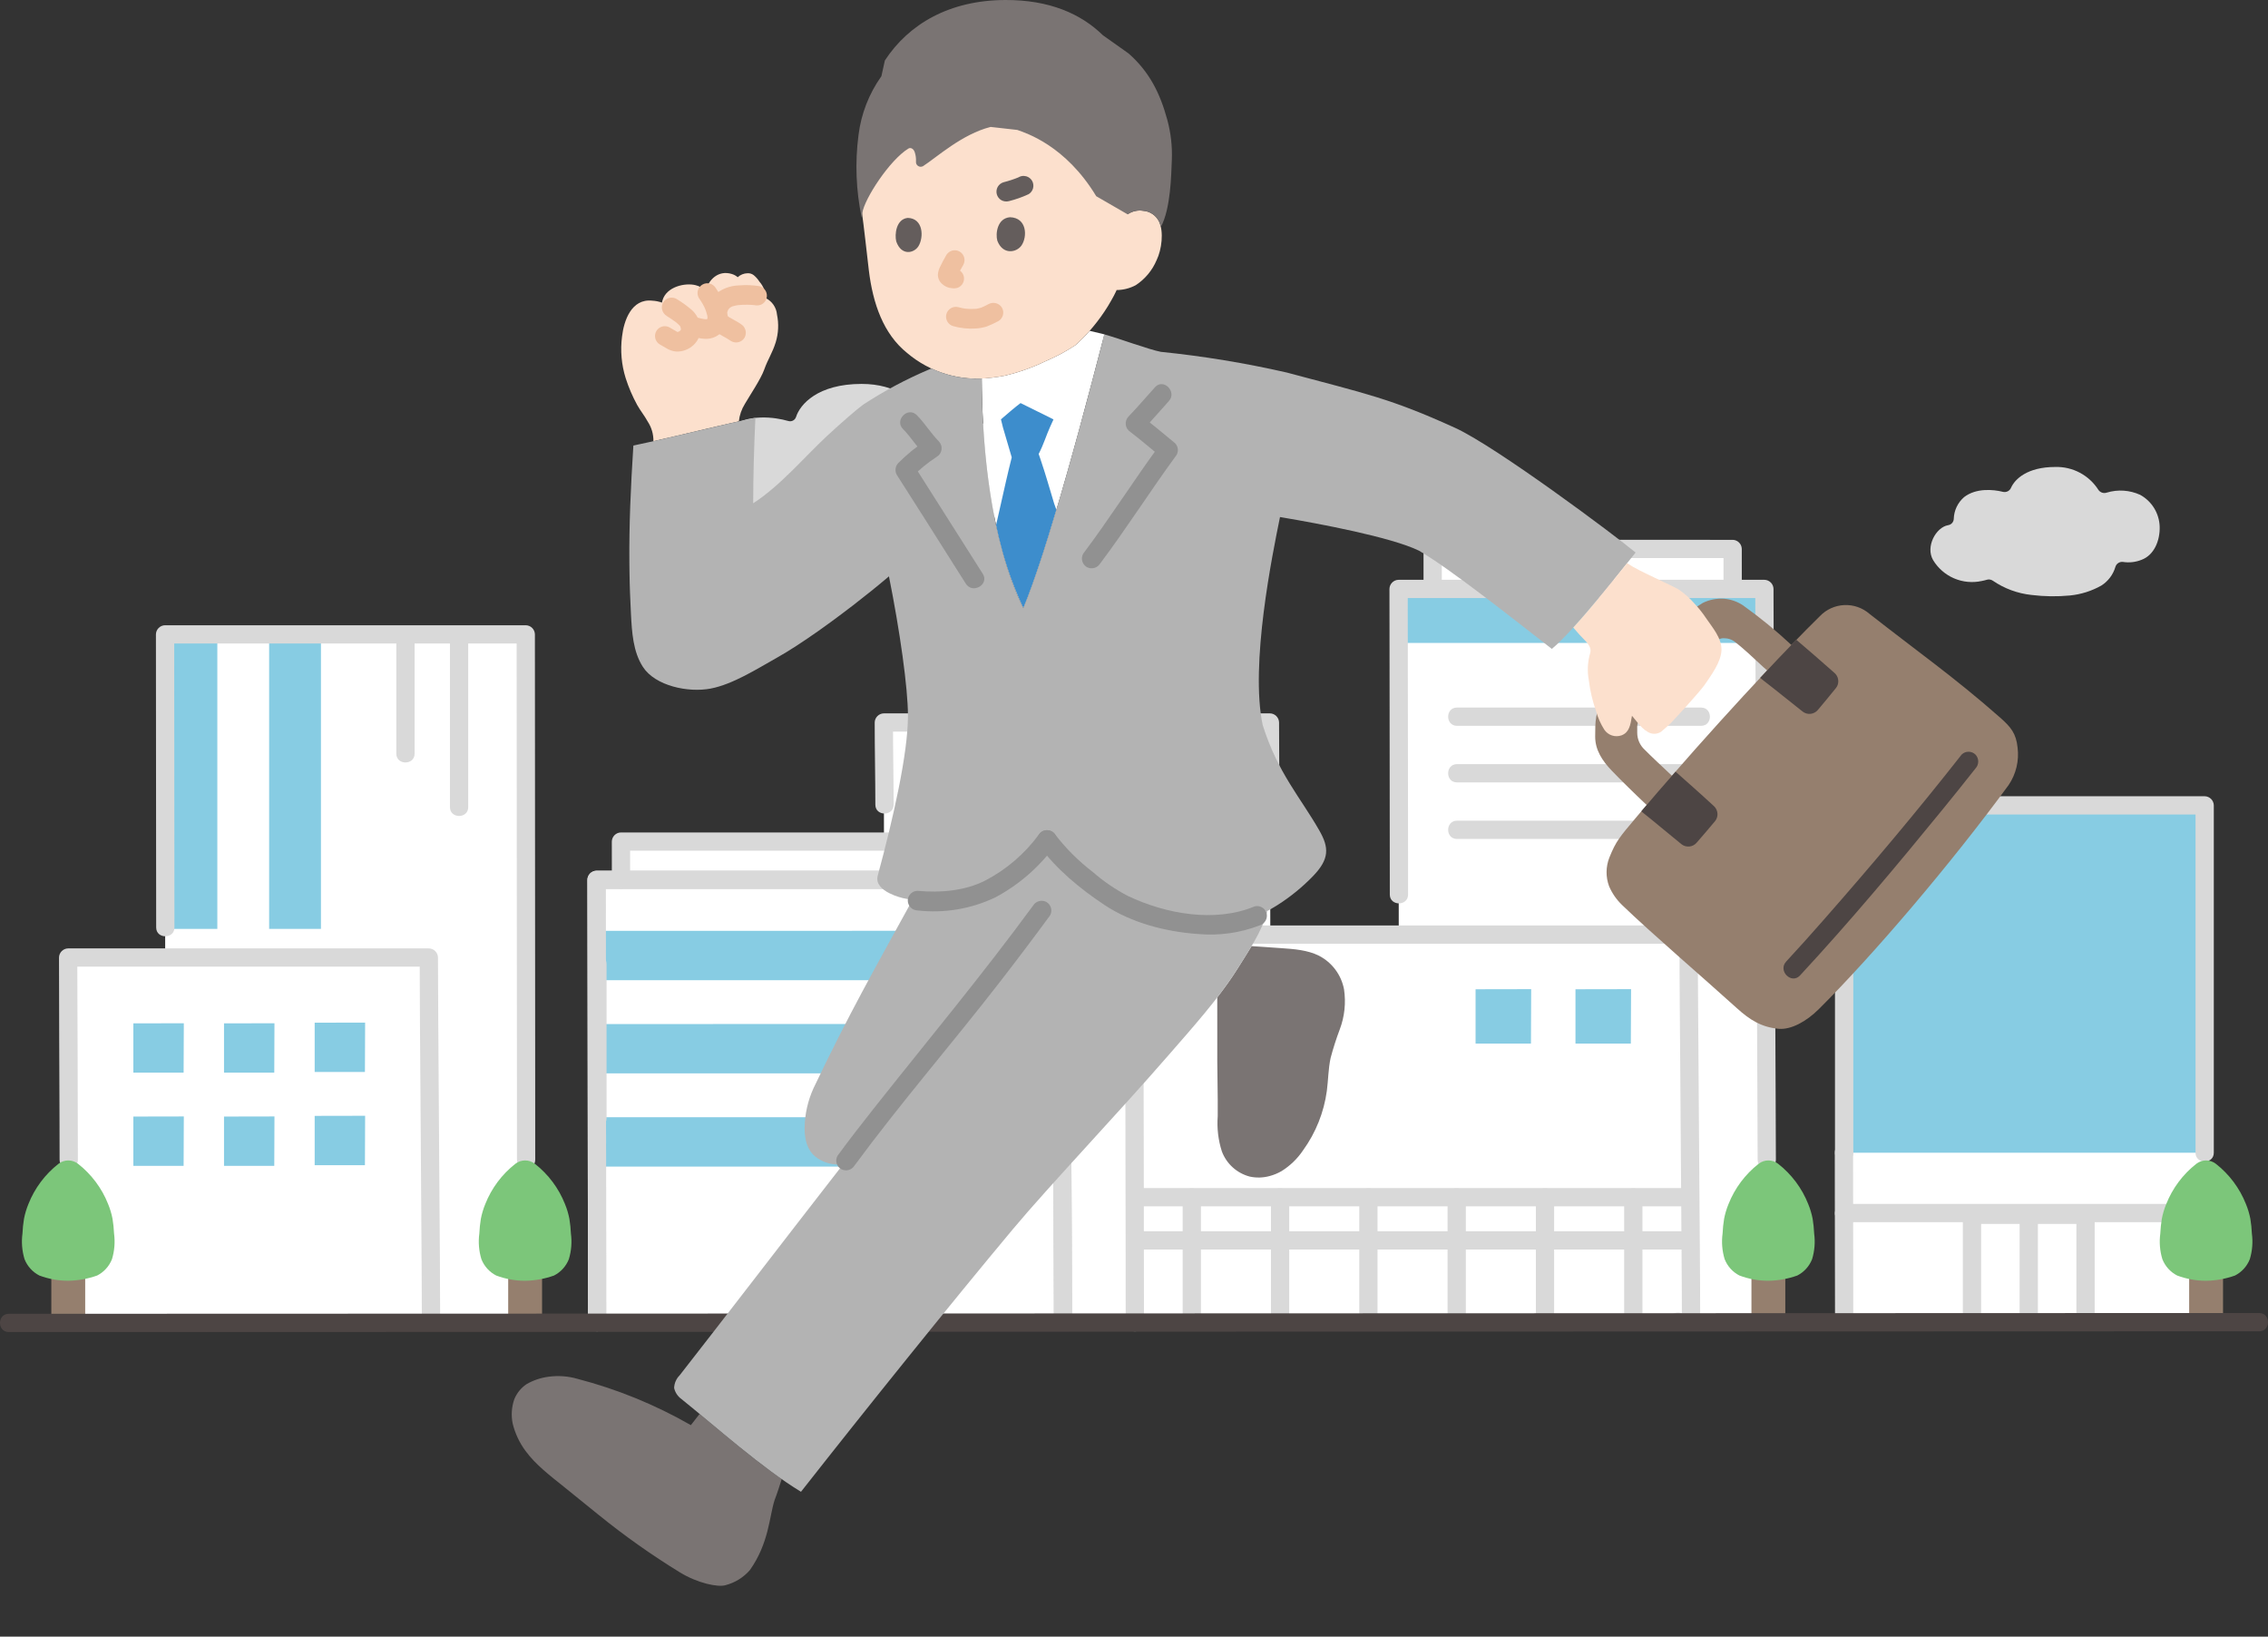 <svg width="280" height="202" viewBox="0 0 280 202" fill="none" xmlns="http://www.w3.org/2000/svg">
<rect x="0" y="0" width="280" height="202" fill="#333333" stroke="none"/>
<g clip-path="url(#clip0_6375_8299)">
<path d="M131.234 163.136C131.234 157.225 130.965 115.11 130.965 108.6H73.644C73.644 109.492 73.716 152.397 73.716 163.232" fill="white"/>
<path d="M127.68 108.599C127.68 107.083 127.655 104.808 127.655 103.872H76.661C76.661 104.693 76.666 107.95 76.666 108.599" fill="white"/>
<path d="M156.917 163.223C156.917 156.723 156.781 96.336 156.781 89.178H109.116C109.116 91.401 109.196 162.343 109.196 163.077" fill="white"/>
<path d="M208.769 163.126C208.769 156.612 208.473 122.527 208.473 115.354H140.023C140.023 116.337 140.104 151.292 140.104 163.232" fill="white"/>
<path d="M213.91 72.528C213.91 71.012 213.906 68.692 213.906 67.756C201.905 67.756 179.586 67.753 176.872 67.753V72.54" fill="white"/>
<path d="M218.117 163.245C218.117 159.559 217.824 79.801 217.824 72.688H172.665C172.665 73.205 172.687 139.167 172.708 163.292" fill="white"/>
<path d="M53.211 163.136C53.211 157.225 52.942 124.696 52.942 118.185H8.412C8.412 119.078 8.485 158.747 8.485 163.244" fill="white"/>
<path d="M64.951 163.23C64.951 160.474 64.912 80.8 64.909 78.296H20.379C20.379 78.691 20.393 147.618 20.409 163.215" fill="white"/>
<path d="M272.376 162.664C272.376 155.777 272.107 106.989 272.107 99.404H227.601C227.601 100.444 227.673 150.151 227.673 162.775" fill="white"/>
<path d="M227.672 142.276C227.672 141.363 227.672 100.485 227.672 99.404H272.181C272.181 100.485 272.181 141.363 272.181 142.276" fill="#87CCE3"/>
<path d="M189.034 122.088C188.406 122.088 183.221 122.101 182.17 122.101V128.808H189.007C189.007 127.689 189.034 122.405 189.034 122.088Z" fill="#87CCE3"/>
<path d="M201.367 122.088C200.738 122.088 195.553 122.101 194.503 122.101V128.808H201.338C201.338 127.689 201.367 122.405 201.367 122.088Z" fill="#87CCE3"/>
<path d="M22.694 126.297C22.123 126.297 17.418 126.309 16.465 126.309V132.395H22.669C22.668 131.38 22.694 126.585 22.694 126.297Z" fill="#87CCE3"/>
<path d="M33.885 126.297C33.315 126.297 28.61 126.309 27.656 126.309V132.395H33.861C33.859 131.38 33.885 126.585 33.885 126.297Z" fill="#87CCE3"/>
<path d="M45.078 126.214C44.507 126.214 39.802 126.225 38.849 126.225V132.312H45.053C45.051 131.296 45.078 126.501 45.078 126.214Z" fill="#87CCE3"/>
<path d="M22.694 137.8C22.123 137.8 17.418 137.812 16.465 137.812V143.898H22.669C22.668 142.883 22.694 138.088 22.694 137.8Z" fill="#87CCE3"/>
<path d="M33.885 137.8C33.315 137.8 28.61 137.812 27.656 137.812V143.898H33.861C33.859 142.883 33.885 138.088 33.885 137.8Z" fill="#87CCE3"/>
<path d="M45.078 137.716C44.507 137.716 39.802 137.728 38.849 137.728V143.814H45.053C45.051 142.801 45.078 138.004 45.078 137.716Z" fill="#87CCE3"/>
<path d="M217.894 72.69C214.227 72.69 178.784 72.702 172.665 72.702V79.353H217.9C217.899 78.241 217.894 73.002 217.894 72.69Z" fill="#87CCE3"/>
<path d="M20.438 114.648C20.438 114.254 20.438 78.765 20.438 78.296H26.832C26.832 78.764 26.832 114.254 26.832 114.648" fill="#87CCE3"/>
<path d="M33.227 114.648V78.296H39.623V114.648" fill="#87CCE3"/>
<path d="M130.968 114.881C127.615 114.881 79.344 114.892 73.742 114.892V120.979H130.974" fill="#87CCE3"/>
<path d="M130.968 126.383C127.615 126.383 79.344 126.395 73.742 126.395V132.482H130.974" fill="#87CCE3"/>
<path d="M130.968 137.886C127.615 137.886 79.344 137.898 73.742 137.898V143.984H130.974" fill="#87CCE3"/>
<path d="M128.808 108.599C128.808 107.021 128.784 105.448 128.783 103.872C128.778 103.574 128.658 103.29 128.448 103.08C128.237 102.869 127.953 102.749 127.655 102.745H76.661C76.363 102.749 76.079 102.869 75.868 103.079C75.658 103.29 75.537 103.574 75.533 103.872C75.533 105.45 75.538 107.023 75.538 108.599C75.538 110.05 77.794 110.053 77.794 108.599C77.794 107.021 77.79 105.448 77.789 103.872L76.661 104.999H127.655L126.527 103.872C126.527 105.45 126.551 107.023 126.552 108.599C126.552 110.05 128.808 110.053 128.808 108.599Z" fill="#D9D9D9"/>
<path d="M132.362 163.136C132.362 156.749 132.306 150.363 132.271 143.974C132.222 135.069 132.174 126.166 132.126 117.264C132.112 114.375 132.094 111.486 132.093 108.596C132.089 108.299 131.969 108.015 131.758 107.804C131.547 107.594 131.263 107.473 130.965 107.469H73.644C73.346 107.474 73.061 107.594 72.851 107.804C72.64 108.015 72.52 108.299 72.516 108.596C72.516 113.908 72.524 119.219 72.54 124.53C72.555 133.782 72.568 143.034 72.58 152.286C72.584 155.933 72.587 159.581 72.588 163.229C72.588 164.68 74.844 164.682 74.844 163.229C74.844 155.549 74.836 147.869 74.82 140.189C74.808 131.606 74.795 123.024 74.781 114.441C74.778 112.493 74.775 110.545 74.772 108.596L73.644 109.724H130.968L129.84 108.596C129.84 115.126 129.896 121.655 129.931 128.184C129.979 137.047 130.027 145.91 130.076 154.774C130.09 157.56 130.108 160.347 130.109 163.133C130.109 164.583 132.365 164.586 132.365 163.133L132.362 163.136Z" fill="#D9D9D9"/>
<path d="M215.038 72.528C215.038 70.938 215.037 69.347 215.035 67.757C215.03 67.459 214.91 67.174 214.7 66.964C214.489 66.753 214.204 66.633 213.906 66.629C202.987 66.629 192.067 66.628 181.147 66.626H176.872C176.574 66.631 176.29 66.751 176.079 66.961C175.869 67.172 175.748 67.456 175.744 67.754V72.54C175.744 73.991 178 73.993 178 72.54V67.753L176.872 68.88C186.206 68.88 195.54 68.881 204.875 68.883H213.906L212.778 67.756C212.778 69.346 212.78 70.937 212.782 72.528C212.782 73.978 215.038 73.982 215.038 72.528Z" fill="#D9D9D9"/>
<path d="M72.627 118.976V138.015C72.627 139.466 74.883 139.468 74.883 138.015V118.976C74.883 117.525 72.627 117.523 72.627 118.976Z" fill="#D9D9D9"/>
<path d="M48.929 78.834V93.019C48.929 94.469 51.185 94.472 51.185 93.019V78.834C51.185 77.383 48.929 77.38 48.929 78.834Z" fill="#D9D9D9"/>
<path d="M55.549 78.834V99.621C55.549 101.072 57.805 101.074 57.805 99.621V78.834C57.805 77.383 55.549 77.38 55.549 78.834Z" fill="#D9D9D9"/>
<path d="M66.078 143.122C66.078 140.7 66.077 138.278 66.074 135.857C66.071 130.798 66.068 125.739 66.064 120.681C66.061 114.681 66.057 108.682 66.053 102.682C66.05 97.438 66.046 92.194 66.043 86.949C66.043 84.159 66.041 81.37 66.037 78.581V78.299C66.033 78.001 65.912 77.717 65.702 77.507C65.491 77.296 65.207 77.176 64.909 77.172H20.378C20.08 77.176 19.796 77.296 19.585 77.507C19.374 77.717 19.254 78.001 19.25 78.299C19.25 86.814 19.257 95.328 19.27 103.842C19.273 107.385 19.276 110.929 19.28 114.472C19.28 115.923 21.536 115.925 21.536 114.472C21.525 103.361 21.515 92.251 21.508 81.14C21.508 80.193 21.508 79.246 21.508 78.299L20.38 79.426H64.91L63.782 78.299C63.785 80.682 63.786 83.064 63.787 85.445L63.797 100.56L63.809 118.555L63.819 134.343C63.819 137.169 63.821 139.996 63.824 142.823V143.124C63.824 144.575 66.08 144.577 66.08 143.124L66.078 143.122Z" fill="#D9D9D9"/>
<path d="M207.169 164.263C208.62 164.263 208.623 162.009 207.169 162.009C205.715 162.009 205.715 164.263 207.169 164.263Z" fill="#D9D9D9"/>
<path d="M209.897 163.126C209.897 157.446 209.838 151.766 209.797 146.086C209.743 138.534 209.69 130.984 209.638 123.435C209.622 120.741 209.602 118.048 209.601 115.354C209.597 115.056 209.477 114.772 209.266 114.561C209.056 114.351 208.771 114.231 208.473 114.227H140.024C139.726 114.231 139.441 114.351 139.231 114.562C139.02 114.772 138.9 115.056 138.896 115.354C138.896 119.806 138.914 124.255 138.923 128.706C138.939 136.679 138.953 144.653 138.965 152.626C138.971 156.161 138.974 159.697 138.976 163.232C138.976 164.683 141.232 164.685 141.232 163.232C141.232 156.171 141.223 149.111 141.205 142.051C141.192 134.808 141.177 127.565 141.161 120.322C141.158 118.667 141.152 117.01 141.152 115.354L140.024 116.481H208.473L207.345 115.354C207.345 121.191 207.404 127.029 207.446 132.866C207.499 140.372 207.552 147.879 207.605 155.386C207.621 157.966 207.641 160.546 207.641 163.126C207.641 164.577 209.897 164.579 209.897 163.126Z" fill="#D9D9D9"/>
<path d="M158.045 110.338C158.045 103.284 157.911 96.231 157.909 89.177C157.905 88.879 157.784 88.595 157.574 88.384C157.363 88.174 157.079 88.053 156.781 88.049H109.116C108.818 88.053 108.534 88.174 108.323 88.384C108.113 88.594 107.992 88.879 107.988 89.177C107.988 92.558 108.064 95.94 108.068 99.321C108.068 100.771 110.325 100.774 110.325 99.321C110.32 95.94 110.246 92.558 110.244 89.177L109.116 90.304H156.781L155.653 89.177C155.653 96.231 155.788 103.284 155.789 110.338C155.789 111.789 158.045 111.792 158.045 110.338Z" fill="#D9D9D9"/>
<path d="M53.212 164.263C54.663 164.263 54.666 162.009 53.212 162.009C51.758 162.009 51.758 164.263 53.212 164.263Z" fill="#D9D9D9"/>
<path d="M54.34 163.136C54.34 157.813 54.283 152.491 54.249 147.169C54.2 139.997 54.151 132.825 54.104 125.654C54.089 123.164 54.071 120.675 54.071 118.185C54.066 117.887 53.946 117.603 53.735 117.392C53.525 117.182 53.24 117.062 52.942 117.058H8.412C8.114 117.062 7.83 117.182 7.619 117.393C7.409 117.603 7.289 117.887 7.284 118.185C7.284 124.905 7.33 131.624 7.348 138.343C7.352 139.943 7.355 141.543 7.357 143.142C7.357 144.593 9.613 144.595 9.613 143.142C9.613 135.804 9.574 128.466 9.549 121.128C9.546 120.147 9.541 119.166 9.54 118.185L8.412 119.312H52.942L51.814 118.185C51.814 123.652 51.871 129.115 51.906 134.58C51.954 141.711 52.003 148.843 52.051 155.974C52.065 158.361 52.083 160.748 52.083 163.136C52.083 164.586 54.34 164.589 54.34 163.136Z" fill="#D9D9D9"/>
<path d="M131.553 164.263C133.005 164.263 133.008 162.009 131.553 162.009C130.099 162.009 130.099 164.263 131.553 164.263Z" fill="#D9D9D9"/>
<path d="M156.908 147.767V163.179C156.908 164.63 159.164 164.632 159.164 163.179V147.767C159.164 146.316 156.908 146.314 156.908 147.767Z" fill="#D9D9D9"/>
<path d="M146.007 147.767V163.179C146.007 164.63 148.263 164.632 148.263 163.179V147.767C148.263 146.316 146.007 146.314 146.007 147.767Z" fill="#D9D9D9"/>
<path d="M167.81 147.767V163.179C167.81 164.63 170.066 164.632 170.066 163.179V147.767C170.066 146.316 167.81 146.314 167.81 147.767Z" fill="#D9D9D9"/>
<path d="M178.711 147.767V163.179C178.711 164.63 180.967 164.632 180.967 163.179V147.767C180.967 146.316 178.711 146.314 178.711 147.767Z" fill="#D9D9D9"/>
<path d="M189.612 147.766V163.179C189.612 164.629 191.868 164.632 191.868 163.179V147.766C191.868 146.315 189.612 146.313 189.612 147.766Z" fill="#D9D9D9"/>
<path d="M200.513 147.767V163.179C200.513 164.63 202.769 164.632 202.769 163.179V147.767C202.769 146.316 200.513 146.314 200.513 147.767Z" fill="#D9D9D9"/>
<path d="M219.245 143.122C219.245 140.538 219.227 137.954 219.216 135.37C219.194 130.134 219.17 124.899 219.146 119.663C219.118 113.392 219.089 107.12 219.061 100.848C219.036 95.156 219.012 89.463 218.988 83.771C218.974 80.281 218.962 76.79 218.952 73.3V72.69C218.947 72.393 218.827 72.108 218.617 71.898C218.406 71.688 218.122 71.567 217.824 71.563H172.665C172.367 71.567 172.083 71.687 171.872 71.898C171.662 72.108 171.541 72.392 171.537 72.69C171.537 74.763 171.54 76.837 171.546 78.911C171.553 84.646 171.56 90.382 171.566 96.118C171.572 100.882 171.576 105.646 171.581 110.41C171.581 111.861 173.837 111.863 173.837 110.41C173.83 102.726 173.822 95.041 173.813 87.356C173.808 83.183 173.802 79.01 173.796 74.837C173.796 74.121 173.796 73.406 173.796 72.69L172.668 73.817H217.827L216.698 72.69C216.698 75.813 216.715 78.935 216.727 82.058C216.749 87.571 216.773 93.084 216.798 98.596C216.825 104.884 216.853 111.171 216.882 117.459C216.907 122.907 216.932 128.354 216.956 133.799C216.969 136.785 216.981 139.771 216.992 142.756V143.125C216.992 144.575 219.248 144.578 219.248 143.125L219.245 143.122Z" fill="#D9D9D9"/>
<path d="M210.01 87.331H179.874C178.422 87.331 178.42 89.585 179.874 89.585H210.01C211.462 89.585 211.464 87.331 210.01 87.331Z" fill="#D9D9D9"/>
<path d="M210.01 94.313H179.874C178.422 94.313 178.42 96.567 179.874 96.567H210.01C211.462 96.567 211.464 94.313 210.01 94.313Z" fill="#D9D9D9"/>
<path d="M210.01 101.295H179.874C178.422 101.295 178.42 103.549 179.874 103.549H210.01C211.462 103.549 211.464 101.295 210.01 101.295Z" fill="#D9D9D9"/>
<path d="M208.691 151.971H140.088C138.636 151.971 138.634 154.226 140.088 154.226H208.691C210.143 154.226 210.145 151.971 208.691 151.971Z" fill="#D9D9D9"/>
<path d="M208.691 146.639H140.088C138.636 146.639 138.634 148.894 140.088 148.894H208.691C210.143 148.894 210.145 146.639 208.691 146.639Z" fill="#D9D9D9"/>
<path d="M242.328 149.936V162.719C242.328 164.17 244.584 164.172 244.584 162.719V149.936C244.584 148.485 242.328 148.483 242.328 149.936Z" fill="#D9D9D9"/>
<path d="M249.337 150.402V162.414C249.337 163.865 251.593 163.867 251.593 162.414V150.402C251.593 148.952 249.337 148.949 249.337 150.402Z" fill="#D9D9D9"/>
<path d="M256.345 149.936V162.719C256.345 164.17 258.601 164.172 258.601 162.719V149.936C258.601 148.485 256.345 148.483 256.345 149.936Z" fill="#D9D9D9"/>
<path d="M226.525 149.799C226.525 154.125 226.545 158.45 226.545 162.775C226.545 164.226 228.801 164.228 228.801 162.775C228.801 158.45 228.782 154.125 228.782 149.799C228.782 148.349 226.525 148.346 226.525 149.799Z" fill="#D9D9D9"/>
<path d="M257.473 148.809H243.456C242.004 148.809 242.002 151.063 243.456 151.063H257.473C258.925 151.063 258.927 148.809 257.473 148.809Z" fill="#D9D9D9"/>
<path d="M132.362 163.136C132.362 156.749 132.306 150.363 132.271 143.974C132.222 135.069 132.174 126.166 132.126 117.264C132.112 114.375 132.094 111.486 132.093 108.596C132.089 108.299 131.969 108.015 131.758 107.804C131.547 107.594 131.263 107.473 130.965 107.469H73.644C73.346 107.474 73.061 107.594 72.851 107.804C72.64 108.015 72.52 108.299 72.516 108.596C72.516 113.908 72.524 119.219 72.54 124.53C72.555 133.782 72.568 143.034 72.58 152.286C72.584 155.933 72.587 159.581 72.588 163.229C72.588 164.68 74.844 164.682 74.844 163.229C74.844 155.549 74.836 147.869 74.82 140.189C74.808 131.606 74.795 123.024 74.781 114.441C74.778 112.493 74.775 110.545 74.772 108.596L73.644 109.724H130.968L129.84 108.596C129.84 115.126 129.896 121.655 129.931 128.184C129.979 137.047 130.027 145.91 130.076 154.774C130.09 157.56 130.108 160.347 130.109 163.133C130.109 164.583 132.365 164.586 132.365 163.133L132.362 163.136Z" fill="#D9D9D9"/>
<path d="M228.8 142.277V127.709C228.8 120.157 228.8 112.605 228.8 105.055C228.8 103.172 228.8 101.288 228.8 99.404L227.672 100.532H272.181L271.053 99.404C271.057 104.301 271.057 109.196 271.053 114.091V142.277C271.053 143.727 273.309 143.729 273.309 142.277V105.055C273.309 103.172 273.309 101.288 273.309 99.404C273.305 99.107 273.185 98.823 272.974 98.612C272.763 98.402 272.479 98.282 272.181 98.277H227.669C227.371 98.282 227.087 98.402 226.876 98.612C226.665 98.823 226.545 99.107 226.541 99.404C226.553 104.3 226.541 109.196 226.541 114.091C226.541 121.632 226.541 129.172 226.541 136.712V142.277C226.541 143.727 228.797 143.729 228.797 142.277H228.8Z" fill="#D9D9D9"/>
<path d="M226.518 142.276C226.52 144.758 226.523 147.241 226.525 149.723C226.53 150.021 226.65 150.305 226.861 150.515C227.071 150.726 227.356 150.846 227.654 150.85C231.847 150.841 236.04 150.85 240.231 150.85H272.212C273.664 150.85 273.666 148.596 272.212 148.596H233.191C231.346 148.596 229.5 148.596 227.654 148.596L228.782 149.723C228.779 147.24 228.777 144.758 228.774 142.276C228.774 140.826 226.518 140.823 226.518 142.276Z" fill="#D9D9D9"/>
<path d="M216.228 162.994V157.314H220.408V162.994" fill="#957F6E"/>
<path d="M219.516 143.637C219.172 143.372 218.751 143.228 218.317 143.228C217.883 143.228 217.462 143.372 217.118 143.637C215.459 144.935 214.176 146.651 213.399 148.608C213.156 149.198 212.973 149.811 212.852 150.438C212.754 151.036 212.691 151.641 212.665 152.247C212.521 153.31 212.608 154.392 212.921 155.419C213.265 156.29 213.914 157.006 214.748 157.433C215.889 157.861 217.099 158.08 218.318 158.08C219.535 158.06 220.74 157.841 221.887 157.433C222.721 157.006 223.371 156.29 223.715 155.419C224.027 154.392 224.114 153.31 223.97 152.247C223.944 151.641 223.882 151.036 223.784 150.438C223.662 149.811 223.479 149.198 223.236 148.608C222.46 146.65 221.175 144.934 219.516 143.637Z" fill="#7CC67A"/>
<path d="M62.74 162.994V156.813H66.921V162.994" fill="#957F6E"/>
<path d="M66.028 143.637C65.685 143.372 65.263 143.228 64.83 143.228C64.396 143.228 63.974 143.372 63.631 143.637C61.972 144.935 60.688 146.651 59.912 148.608C59.669 149.198 59.486 149.811 59.365 150.438C59.267 151.036 59.204 151.641 59.178 152.247C59.034 153.31 59.121 154.392 59.434 155.419C59.777 156.29 60.427 157.006 61.261 157.433C62.402 157.861 63.611 158.08 64.83 158.08C66.047 158.06 67.253 157.841 68.4 157.433C69.234 157.006 69.884 156.29 70.228 155.419C70.54 154.392 70.627 153.31 70.483 152.247C70.457 151.641 70.394 151.036 70.296 150.438C70.175 149.811 69.992 149.198 69.749 148.608C68.972 146.65 67.688 144.934 66.028 143.637Z" fill="#7CC67A"/>
<path d="M270.268 162.995V156.675H274.448V162.995" fill="#957F6E"/>
<path d="M273.555 143.637C273.211 143.372 272.79 143.228 272.356 143.228C271.922 143.228 271.501 143.372 271.158 143.637C269.498 144.935 268.215 146.651 267.438 148.608C267.195 149.198 267.012 149.811 266.891 150.438C266.793 151.036 266.73 151.641 266.704 152.247C266.56 153.31 266.648 154.392 266.96 155.419C267.304 156.29 267.953 157.006 268.787 157.433C269.929 157.861 271.138 158.08 272.357 158.08C273.574 158.06 274.78 157.841 275.926 157.433C276.76 157.006 277.41 156.29 277.754 155.419C278.066 154.392 278.153 153.31 278.009 152.247C277.983 151.641 277.921 151.036 277.823 150.438C277.702 149.811 277.518 149.198 277.275 148.608C276.499 146.65 275.215 144.934 273.555 143.637Z" fill="#7CC67A"/>
<path d="M6.337 162.995V157.004H10.518V162.995" fill="#957F6E"/>
<path d="M9.625 143.637C9.282 143.372 8.86 143.228 8.426 143.228C7.993 143.228 7.571 143.372 7.228 143.637C5.569 144.934 4.285 146.649 3.509 148.606C3.266 149.196 3.082 149.809 2.962 150.435C2.863 151.034 2.801 151.638 2.774 152.244C2.631 153.308 2.718 154.39 3.03 155.416C3.374 156.288 4.023 157.004 4.857 157.431C5.999 157.858 7.208 158.077 8.427 158.078C9.644 158.057 10.85 157.839 11.997 157.431C12.831 157.004 13.48 156.288 13.824 155.416C14.136 154.39 14.223 153.308 14.08 152.244C14.053 151.638 13.991 151.034 13.893 150.435C13.772 149.809 13.588 149.196 13.345 148.606C12.569 146.649 11.284 144.934 9.625 143.637Z" fill="#7CC67A"/>
<path d="M1.09 164.41C4.202 164.41 7.313 164.41 10.424 164.41L31.244 164.403L61.025 164.393L96.53 164.381L135.448 164.366L174.554 164.352L211.169 164.339L242.476 164.329L265.658 164.321L277.902 164.317H278.913C280.365 164.317 280.367 162.062 278.913 162.062C275.844 162.062 272.774 162.062 269.704 162.062L248.982 162.07L219.275 162.08L183.814 162.092L144.912 162.106L105.795 162.121L69.143 162.134L37.771 162.144L14.496 162.152L2.133 162.156H1.09C-0.362 162.156 -0.364 164.41 1.09 164.41Z" fill="#4D4544"/>
<path d="M244.664 71.708C243.516 71.961 242.317 71.847 241.237 71.382C240.157 70.916 239.251 70.124 238.646 69.116C237.694 67.464 239.009 65.089 240.497 64.822C240.689 64.796 240.866 64.703 240.996 64.559C241.125 64.415 241.2 64.23 241.205 64.037C241.221 63.525 241.342 63.023 241.563 62.56C241.783 62.099 242.098 61.687 242.486 61.353C243.97 60.212 246.087 60.407 247.28 60.707C247.479 60.755 247.689 60.729 247.872 60.636C248.054 60.544 248.198 60.389 248.277 60.2C248.748 59.137 250.281 57.635 253.739 57.635C254.795 57.606 255.84 57.851 256.772 58.346C257.705 58.841 258.493 59.569 259.06 60.46C259.171 60.624 259.335 60.747 259.524 60.808C259.713 60.869 259.917 60.866 260.104 60.798C261.463 60.388 262.925 60.487 264.217 61.074C264.922 61.461 265.515 62.023 265.937 62.707C266.359 63.391 266.596 64.172 266.626 64.975C266.679 66.772 265.919 68.511 264.41 69.086C263.679 69.385 262.879 69.479 262.098 69.357C261.893 69.331 261.685 69.379 261.512 69.493C261.34 69.606 261.214 69.778 261.158 69.977C260.876 70.933 260.254 71.753 259.409 72.282C258.222 72.949 256.909 73.363 255.554 73.498C253.971 73.649 252.377 73.627 250.799 73.432C249.089 73.25 247.45 72.646 246.031 71.675C245.921 71.598 245.795 71.547 245.662 71.528C245.529 71.508 245.394 71.52 245.266 71.563C245.068 71.623 244.867 71.671 244.664 71.708Z" fill="#D9D9D9"/>
<path d="M93.933 76.304C94.764 76.135 95.557 75.813 96.27 75.354C96.413 75.261 96.539 75.171 96.654 75.081C96.781 74.983 96.879 74.854 96.938 74.706C96.997 74.558 97.015 74.397 96.99 74.239C96.965 74.082 96.898 73.934 96.796 73.812C96.694 73.689 96.56 73.596 96.41 73.543C95.342 73.168 94.11 72.754 93.55 72.529L84.925 69.099C83.975 68.72 82.15 67.393 81.611 68.697C81.394 69.204 81.328 69.763 81.42 70.306C81.513 70.849 81.759 71.354 82.131 71.762C82.502 72.169 82.983 72.461 83.516 72.602C84.049 72.744 84.612 72.73 85.137 72.561C85.191 72.544 85.248 72.541 85.303 72.552C85.359 72.563 85.41 72.588 85.453 72.626C85.496 72.662 85.528 72.71 85.547 72.763C85.567 72.816 85.572 72.874 85.562 72.929C85.508 73.347 85.558 73.771 85.708 74.164C85.859 74.557 86.105 74.906 86.424 75.18C87.314 75.84 88.375 76.231 89.481 76.308C90.954 76.567 92.46 76.565 93.933 76.304Z" fill="#D9D9D9"/>
<path d="M93.135 67.9C90.562 68.367 86.551 67.91 84.365 64.12C82.913 61.604 85.071 57.939 87.354 57.826C87.459 57.822 87.561 57.797 87.656 57.753C87.751 57.709 87.836 57.646 87.906 57.568C87.975 57.49 88.029 57.399 88.062 57.3C88.096 57.201 88.11 57.096 88.102 56.992C88.082 56.2 88.238 55.413 88.56 54.689C88.882 53.965 89.361 53.322 89.963 52.806C92.287 51.02 95.672 51.48 97.314 51.961C97.507 52.021 97.716 52.003 97.896 51.911C98.076 51.818 98.212 51.659 98.276 51.467C98.762 49.924 100.939 47.385 106.368 47.385C110.704 47.385 113.128 49.494 114.412 51.712C114.506 51.876 114.656 52 114.835 52.061C115.014 52.122 115.209 52.116 115.384 52.043C117.441 51.364 119.679 51.492 121.645 52.401C122.673 52.964 123.537 53.784 124.153 54.781C124.769 55.778 125.116 56.918 125.159 58.089C125.237 60.708 124.129 63.243 121.929 64.08C120.736 64.562 119.427 64.68 118.167 64.418C117.964 64.386 117.756 64.434 117.588 64.553C117.419 64.671 117.303 64.85 117.265 65.052C117.09 65.809 116.767 66.524 116.315 67.156C115.863 67.788 115.291 68.326 114.631 68.737C112.899 69.709 110.985 70.313 109.009 70.509C106.702 70.729 104.378 70.698 102.078 70.414C99.529 70.144 97.091 69.227 94.996 67.751C94.892 67.667 94.769 67.611 94.638 67.587C94.507 67.564 94.372 67.573 94.245 67.615C93.883 67.738 93.512 67.833 93.135 67.9Z" fill="#D9D9D9"/>
<path d="M97.408 63.231C97.721 63.798 98.145 64.297 98.655 64.697C99.165 65.096 99.75 65.389 100.376 65.557C101.002 65.726 101.655 65.766 102.297 65.676C102.939 65.587 103.556 65.368 104.112 65.034C104.37 64.883 104.558 64.636 104.634 64.347C104.71 64.058 104.667 63.75 104.516 63.492C104.365 63.234 104.118 63.046 103.828 62.971C103.539 62.895 103.231 62.937 102.973 63.088C102.874 63.154 102.772 63.215 102.667 63.27C102.616 63.288 102.568 63.312 102.522 63.34C102.676 63.211 102.698 63.271 102.553 63.323C102.442 63.362 102.329 63.396 102.215 63.423C102.163 63.436 102.111 63.447 102.058 63.457C101.942 63.479 101.819 63.446 102.104 63.457C101.879 63.45 101.653 63.488 101.427 63.473C101.371 63.47 101.32 63.464 101.266 63.46C101.03 63.44 101.541 63.516 101.309 63.463C101.192 63.438 101.076 63.417 100.96 63.385C100.845 63.354 100.732 63.318 100.622 63.277C100.582 63.262 100.396 63.193 100.576 63.261C100.756 63.33 100.576 63.257 100.535 63.238C100.322 63.135 100.14 62.968 99.929 62.868C100.004 62.903 100.117 63.025 99.983 62.903C99.943 62.868 99.902 62.833 99.863 62.796C99.77 62.708 99.686 62.613 99.599 62.515C99.47 62.371 99.709 62.68 99.638 62.566C99.609 62.52 99.576 62.478 99.547 62.433C99.477 62.324 99.414 62.211 99.357 62.095C99.205 61.839 98.957 61.652 98.668 61.576C98.379 61.501 98.072 61.541 97.814 61.691C97.561 61.847 97.378 62.094 97.302 62.381C97.227 62.668 97.265 62.973 97.409 63.233L97.408 63.231Z" fill="#D9D9D9"/>
</g>
<g clip-path="url(#clip1_6375_8299)">
<path d="M156.754 145.151C155.951 145.374 155.106 145.398 154.292 145.221C153.511 145.017 152.792 144.628 152.193 144.089C151.594 143.549 151.133 142.873 150.849 142.118C150.397 140.712 150.223 139.232 150.337 137.759C150.371 135.376 150.248 131.307 150.282 128.921L150.279 123.103C151.189 121.926 152.038 120.745 152.76 119.592C153.291 118.741 153.919 117.776 154.515 116.776L158.172 117.025C159.773 117.135 161.44 117.261 162.838 117.962C163.633 118.373 164.325 118.959 164.861 119.676C165.396 120.394 165.762 121.224 165.929 122.104C166.179 123.766 166 125.466 165.408 127.039C164.969 128.2 164.59 129.383 164.272 130.582C163.984 131.92 163.984 133.296 163.807 134.65C163.447 137.292 162.442 139.805 160.881 141.965C160.183 143.01 159.27 143.892 158.203 144.553C157.748 144.815 157.261 145.016 156.754 145.151Z" fill="#7A7473"/>
<path d="M64.879 179.081C64.132 178.072 63.593 176.924 63.294 175.705C63.089 174.704 63.158 173.667 63.493 172.702C63.8 171.947 64.324 171.299 65 170.844C65.838 170.359 66.764 170.046 67.724 169.924C68.919 169.759 70.135 169.848 71.294 170.184C76.193 171.458 80.9 173.38 85.291 175.899L86.371 174.517C89.528 177.141 93.101 180.186 96.505 182.564C96.266 183.305 95.981 184.242 95.628 185.154C94.974 187.182 94.938 190.463 92.572 193.798C91.78 194.704 90.734 195.349 89.57 195.651C88.65 195.935 86.121 195.415 83.918 194.059C80.436 191.921 77.096 189.559 73.921 186.988C72.71 186.014 70.961 184.585 69.745 183.611C67.87 182.103 66.129 180.787 64.879 179.081Z" fill="#7A7473"/>
<path d="M81.787 37.072C82.289 35.36 84.616 34.87 85.895 35.202C86.364 35.319 86.79 35.567 87.123 35.918C87.462 34.509 88.697 33.301 90.356 33.819C90.62 33.898 90.864 34.032 91.072 34.215C91.404 33.909 91.837 33.735 92.288 33.725C92.566 33.709 92.84 33.795 93.059 33.967C93.332 34.194 93.567 34.462 93.757 34.762C94.255 35.321 94.531 36.044 94.533 36.793C94.921 36.983 95.252 37.269 95.496 37.626C95.74 37.982 95.888 38.395 95.925 38.825C96.161 39.963 96.107 41.142 95.766 42.253C95.358 43.57 94.788 44.358 94.347 45.617C93.944 46.764 92.565 48.81 91.956 49.861C91.552 50.511 91.299 51.242 91.216 52.002C87.955 52.728 84.176 53.663 80.67 54.452C80.683 53.589 80.435 52.743 79.96 52.024C79.578 51.318 79.057 50.688 78.666 49.987C78.087 48.929 77.61 47.819 77.243 46.67C76.722 45.008 76.57 43.253 76.796 41.526C77.016 39.619 77.935 36.83 80.52 37.111C80.931 37.132 81.336 37.212 81.724 37.348C81.74 37.255 81.76 37.163 81.787 37.072Z" fill="#FCE0CD"/>
<path d="M130.069 64.106C132.286 56.761 134.547 48.204 136.07 42.325L136.353 41.275C136.254 41.247 136.159 41.221 136.07 41.198L134.522 40.835C133.973 41.459 133.387 42.049 132.767 42.603C131.58 43.388 130.323 44.06 129.011 44.612C127.422 45.376 125.755 45.964 124.039 46.367C123.104 46.554 122.155 46.67 121.202 46.713C121.246 53.614 121.92 65.954 126.341 75.059C127.46 72.371 128.757 68.45 130.069 64.106Z" fill="white"/>
<path d="M139.211 26.454C139.765 26.07 140.445 25.913 141.11 26.014C141.531 26.041 141.937 26.18 142.287 26.416C142.637 26.652 142.918 26.976 143.101 27.356C143.689 28.618 143.426 30.796 142.798 32.095C142.267 33.361 141.371 34.44 140.224 35.194C139.494 35.586 138.679 35.793 137.851 35.799L137.8 35.927C137.502 36.598 136.787 37.777 136.787 37.777C135.684 39.571 134.33 41.197 132.766 42.605C131.579 43.39 130.321 44.063 129.01 44.614C127.421 45.378 125.754 45.967 124.038 46.369C123.437 46.49 122.831 46.581 122.222 46.641C120.399 46.86 118.551 46.701 116.792 46.173C115.033 45.646 113.402 44.761 112 43.575C109.066 41.224 107.761 37.484 107.26 33.336C106.971 30.945 106.715 28.345 106.344 25.748C106.344 25.748 103.566 12.223 118.701 12.223C140.285 12.223 139.211 26.454 139.211 26.454Z" fill="#FCE0CD"/>
<path d="M108.814 9.408C107.279 11.563 106.306 14.068 105.985 16.694C105.546 20.079 105.68 23.514 106.38 26.854C106.43 26.512 106.463 26.28 106.463 26.28C106.705 24.56 109.832 19.746 112.151 18.335C112.423 18.169 112.797 18.346 112.938 18.809C113.055 19.17 113.104 19.55 113.084 19.93C113.072 20.038 113.089 20.147 113.135 20.245C113.182 20.343 113.254 20.427 113.345 20.487C113.435 20.546 113.541 20.579 113.649 20.583C113.757 20.586 113.865 20.559 113.959 20.506C115.61 19.445 118.761 16.556 122.299 15.666L125.593 16.037C126.654 16.419 131.544 17.936 135.336 24.216L137.469 25.448L139.209 26.453C139.763 26.069 140.442 25.912 141.108 26.014C141.529 26.041 141.935 26.179 142.285 26.415C142.635 26.651 142.916 26.975 143.099 27.355C143.196 27.569 143.269 27.792 143.317 28.021C144.551 25.693 144.592 21.537 144.67 19.754C144.74 18.067 144.548 16.38 144.101 14.752C143.216 11.516 141.918 8.88 139.338 6.603L136.156 4.348C133.432 1.682 129.532 -0.016 124.12 0C117.199 0.021 112.177 2.977 109.242 7.466L108.814 9.408Z" fill="#7A7473"/>
<path d="M129.264 103.665C127.079 106.661 123.648 109.322 120.925 110.311C118.26 111.191 115.43 111.455 112.648 111.083C107.875 119.786 104.878 124.994 100.44 134.299C99.728 135.858 99.351 137.549 99.333 139.263C99.345 140.613 99.611 141.872 100.64 142.744C101.123 143.127 101.679 143.409 102.274 143.573C102.87 143.736 103.492 143.777 104.103 143.694C103.674 144.243 103.224 144.816 102.766 145.407C97.041 152.762 89.144 163.059 83.909 169.748C83.49 170.164 83.245 170.725 83.226 171.316C83.348 171.859 83.664 172.339 84.115 172.666C88.448 176.154 94.004 181.157 98.887 184.125C106.857 173.973 117.483 160.759 125.024 151.739C129.509 146.375 137.971 137.481 144.276 130.22C147.06 127.016 150.513 123.186 152.764 119.59C154.056 117.52 155.923 114.787 156.452 112.443C155.448 112.995 154.376 113.416 153.265 113.695C148.678 114.766 143.243 113.731 138.68 111.655C136.726 110.765 131.449 106.759 129.264 103.664" fill="#B3B3B3"/>
<path d="M249.086 92.279C248.905 90.52 248.247 89.733 246.956 88.593C241.347 83.639 236.565 80.292 230.794 75.76C229.936 75.017 228.827 74.631 227.694 74.681C226.56 74.73 225.489 75.212 224.7 76.027C223.637 77.068 222.443 78.275 221.159 79.603C219.277 77.845 217.282 76.212 215.187 74.715C214.498 74.256 213.705 73.976 212.881 73.901C211.967 73.835 211.051 74.012 210.226 74.412C205.343 77.447 201.167 81.492 197.978 86.277C196.933 87.796 196.939 89.078 196.936 90.922C196.936 92.58 197.828 93.914 198.974 95.111C200.038 96.222 201.903 98.06 203.293 99.357C202.826 99.903 202.371 100.441 201.926 100.971C199.976 103.295 199.511 103.794 198.686 105.849C198.239 106.983 198.227 108.243 198.653 109.386C199.024 110.253 199.566 111.037 200.246 111.691C203.819 115.142 210.209 120.614 214.443 124.448C216.016 125.875 217.478 126.795 219.596 126.98C221.097 127.111 222.979 126.109 224.551 124.547C231.257 117.881 240.89 106.586 247.961 96.919L247.978 96.894C248.894 95.541 249.288 93.901 249.086 92.279ZM206.41 95.743C205.525 94.919 203.583 93.092 203.052 92.538C202.762 92.273 202.53 91.951 202.37 91.592C202.211 91.233 202.128 90.845 202.127 90.452C202.127 90.243 202.127 90.063 202.127 89.902C202.11 89.629 202.149 89.357 202.242 89.1C202.335 88.844 202.48 88.61 202.667 88.412C204.452 86.233 209.309 80.839 211.976 79.029C212.267 78.823 212.625 78.735 212.979 78.783C213.359 78.794 213.729 78.911 214.047 79.121C215.132 79.921 216.505 81.234 217.723 82.36L218.166 82.746C214.414 86.734 210.229 91.358 206.412 95.743H206.41Z" fill="#957F6E"/>
<path d="M226.796 84.717C226.936 84.448 226.983 84.139 226.928 83.84C226.873 83.542 226.72 83.27 226.493 83.068C224.927 81.665 223.051 80.064 221.773 78.97C220.381 80.397 218.875 81.982 217.304 83.663C217.598 83.905 217.804 84.07 217.804 84.07C218.913 84.912 220.994 86.606 222.545 87.823C222.823 88.042 223.175 88.143 223.526 88.106C223.878 88.069 224.201 87.897 224.427 87.626C225.182 86.722 225.987 85.764 226.653 84.929C226.707 84.863 226.755 84.792 226.796 84.717Z" fill="#4D4544"/>
<path d="M212.036 100.455C212.029 100.274 211.987 100.096 211.912 99.931C211.837 99.767 211.73 99.619 211.597 99.496C210.02 98.035 208.123 96.363 206.859 95.243C205.381 96.918 203.957 98.567 202.629 100.139C202.79 100.267 202.892 100.355 202.892 100.355C203.988 101.215 206.039 102.943 207.572 104.184C207.846 104.407 208.196 104.514 208.548 104.483C208.9 104.452 209.226 104.285 209.457 104.017C210.227 103.126 211.047 102.182 211.728 101.358C211.937 101.105 212.047 100.783 212.036 100.455Z" fill="#4D4544"/>
<path d="M222.226 120.394C228.334 113.807 234.119 106.903 239.797 99.945C241.175 98.257 242.538 96.558 243.887 94.846C244.105 94.614 244.226 94.308 244.226 93.99C244.226 93.672 244.105 93.366 243.887 93.134C243.659 92.909 243.352 92.783 243.031 92.783C242.711 92.783 242.403 92.909 242.176 93.134C236.715 100.096 230.997 106.875 225.155 113.523C223.628 115.261 222.088 116.986 220.515 118.681C219.456 119.823 221.164 121.539 222.226 120.394Z" fill="#4D4544"/>
<path d="M105.493 143.863C111.181 136.14 117.48 128.884 123.357 121.307C125.486 118.563 127.578 115.791 129.634 112.991C129.794 112.713 129.838 112.383 129.757 112.074C129.676 111.764 129.476 111.498 129.2 111.334C128.922 111.18 128.594 111.138 128.286 111.219C127.977 111.3 127.712 111.497 127.545 111.768C121.246 120.364 114.43 128.53 107.821 136.88C106.319 138.778 104.837 140.694 103.404 142.641C103.244 142.919 103.2 143.248 103.281 143.558C103.362 143.868 103.562 144.134 103.838 144.298C104.117 144.452 104.445 144.494 104.753 144.413C105.062 144.332 105.327 144.135 105.494 143.863H105.493Z" fill="#919191"/>
<path d="M128.433 56.615C129.196 58.885 129.401 59.718 130.137 62.136L130.421 62.928C128.991 67.739 127.56 72.129 126.339 75.061C124.813 71.794 123.682 68.357 122.97 64.822L123.333 63.221C124.047 60.069 124.374 58.559 124.906 56.452C124.577 55.325 124.12 53.801 123.817 52.746L123.575 51.757C124.451 50.995 125.418 50.174 125.996 49.75C127.339 50.44 128.738 51.082 130.06 51.768C129.818 52.291 129.637 52.696 129.637 52.696C129.191 53.67 128.836 54.88 128.23 56.03L128.433 56.615Z" fill="#3D8DCC"/>
<path d="M111.462 110.85C111.289 110.806 111.12 110.758 110.955 110.708C110.556 110.585 110.169 110.431 109.796 110.244C108.895 109.785 108.085 109.094 108.368 108.054C110.3 100.923 112.093 92.973 112.093 88.363C112.093 84.875 111.09 77.836 109.747 71.136L109.597 71.264C108.331 72.339 106.853 73.524 105.313 74.715C104.841 75.078 104.369 75.437 103.89 75.793C103.1 76.39 102.297 76.976 101.507 77.538C101.347 77.65 101.188 77.762 101.035 77.875C99.154 79.199 97.361 80.373 95.906 81.184C93.462 82.553 90.488 84.458 87.737 84.987C84.974 85.514 80.903 84.67 79.375 82.319C78.149 80.428 78.014 78.022 77.895 75.774C77.849 74.907 77.809 74.059 77.781 73.217C77.752 72.375 77.725 71.539 77.715 70.709C77.703 70.297 77.698 69.886 77.7 69.474C77.658 64.757 77.864 60.17 78.194 54.992C83.048 53.972 88.883 52.471 93.258 51.561C93.077 55.513 92.994 58.688 92.985 62.12C96.388 59.911 99.251 56.459 102.123 53.788C103.8 52.23 105.892 50.417 106.565 49.941C109.142 48.255 111.865 46.803 114.702 45.603L115.01 45.482C116.938 46.394 119.061 46.816 121.191 46.711C121.204 47.452 121.21 47.874 121.21 47.874C121.325 54.939 122.154 66.446 126.336 75.06C129.35 67.826 133.64 51.682 136.067 42.323L136.32 41.265C138.153 41.779 141.865 43.147 143.311 43.425C148.543 43.957 153.737 44.811 158.864 45.981C168.671 48.607 171.639 49.167 179.624 52.799C184.694 55.105 199.452 66.13 201.927 68.198C199.764 70.905 194.229 77.915 191.586 80.092C186.99 76.521 178.974 70.148 175.161 67.957C171.705 66.286 162.918 64.645 158.27 63.858L158.024 63.817C157.078 68.467 154.305 82.009 155.888 89.49C157.752 95.404 160.53 98.388 162.881 102.505C164.092 104.623 164.142 106.028 162.079 108.158C159.519 110.798 156.118 113.027 153.262 113.693C148.674 114.765 143.24 113.729 138.677 111.653C136.722 110.763 131.445 106.758 129.261 103.663C127.076 106.659 123.645 109.32 120.922 110.309C117.873 111.327 114.607 111.514 111.462 110.85Z" fill="#B3B3B3"/>
<path d="M202.745 89.816C202.556 89.635 202.382 89.433 202.21 89.232C201.917 88.886 201.692 88.618 201.478 88.346C201.291 89.505 201.139 90.404 200.181 90.763C199.799 90.898 199.383 90.901 198.998 90.773C198.614 90.644 198.283 90.392 198.059 90.055C197.604 89.338 197.259 88.557 197.034 87.739C196.607 86.523 196.312 85.265 196.155 83.986C195.943 82.873 195.996 81.726 196.308 80.637C196.602 79.715 195.619 79.051 195.049 78.392C195.049 78.392 194.874 78.19 194.601 77.881C194.601 77.881 194.466 77.727 194.229 77.457C196.46 75.006 199.119 71.713 200.882 69.507L201.598 69.959C202.105 70.232 202.44 70.409 202.44 70.409C202.78 70.59 203.495 70.931 204.276 71.303C205.465 71.87 206.807 72.506 207.209 72.739C207.969 73.252 208.657 73.865 209.254 74.561C209.747 75.089 210.196 75.656 210.598 76.256C211.378 77.413 212.576 78.75 212.528 80.24C212.48 81.729 211.251 83.345 210.392 84.61C209.418 85.869 207.1 88.374 206.229 89.294C205.981 89.522 205.325 90.122 205.065 90.323C204.825 90.478 204.546 90.563 204.26 90.568C203.974 90.573 203.692 90.498 203.446 90.352C203.19 90.205 202.954 90.025 202.745 89.816Z" fill="#FCE0CD"/>
<path d="M113.279 112.372C116.58 112.746 119.919 112.182 122.914 110.744C125.836 109.175 128.364 106.964 130.308 104.276C130.467 103.998 130.511 103.669 130.43 103.359C130.349 103.049 130.149 102.783 129.874 102.619C129.595 102.465 129.267 102.423 128.958 102.504C128.65 102.585 128.384 102.782 128.217 103.054C126.492 105.388 124.261 107.302 121.692 108.653C119.16 109.961 116.077 110.215 113.281 109.951C112.96 109.953 112.654 110.081 112.427 110.308C112.201 110.534 112.073 110.841 112.07 111.161C112.077 111.48 112.207 111.784 112.432 112.01C112.658 112.236 112.962 112.365 113.281 112.372H113.279Z" fill="#919191"/>
<path d="M117.687 40.255C118.558 40.502 119.464 40.601 120.367 40.549C120.852 40.529 121.332 40.447 121.797 40.307C122.3 40.112 122.789 39.886 123.263 39.628C123.539 39.465 123.74 39.199 123.821 38.888C123.902 38.578 123.857 38.248 123.696 37.97C123.528 37.699 123.263 37.503 122.955 37.422C122.647 37.341 122.319 37.382 122.04 37.535C121.838 37.632 121.642 37.738 121.443 37.838C121.401 37.86 121.171 37.939 121.157 37.977C121.329 37.907 121.358 37.893 121.247 37.936C121.205 37.951 121.163 37.965 121.122 37.979C120.945 38.031 120.766 38.073 120.585 38.105C120.455 38.125 120.491 38.121 120.694 38.093L120.55 38.109C120.464 38.117 120.379 38.123 120.293 38.127C119.91 38.146 119.525 38.134 119.143 38.091L118.999 38.074C119.201 38.102 119.237 38.106 119.108 38.086C119.017 38.07 118.927 38.056 118.834 38.037C118.664 38.003 118.495 37.963 118.328 37.916C118.018 37.831 117.686 37.873 117.407 38.032C117.128 38.191 116.923 38.455 116.838 38.765C116.753 39.075 116.795 39.407 116.954 39.686C117.113 39.965 117.377 40.17 117.687 40.255Z" fill="#EFC0A0"/>
<path d="M123.126 29.708C122.887 28.861 123.102 26.937 124.695 26.811C126.794 26.872 126.85 29.21 126.117 30.29C125.517 31.175 123.806 31.507 123.126 29.708Z" fill="#645D5C"/>
<path d="M110.649 29.801C110.431 28.954 110.626 27.021 112.084 26.895C114.007 26.96 114.059 29.304 113.389 30.387C112.84 31.273 111.273 31.606 110.649 29.801Z" fill="#645D5C"/>
<path d="M116.825 31.491C116.558 31.951 116.303 32.419 116.076 32.901C115.914 33.2 115.817 33.531 115.792 33.87C115.785 34.086 115.825 34.301 115.91 34.5C115.995 34.698 116.123 34.876 116.284 35.02C116.531 35.254 116.832 35.424 117.16 35.516C117.366 35.556 117.575 35.583 117.785 35.596L117.463 35.553H117.483C117.64 35.603 117.807 35.611 117.967 35.575C118.128 35.567 118.283 35.517 118.418 35.431C118.695 35.268 118.896 35.003 118.977 34.692C119.059 34.382 119.014 34.051 118.852 33.774C118.775 33.637 118.671 33.517 118.546 33.421C118.421 33.326 118.278 33.257 118.125 33.218C117.944 33.193 117.762 33.175 117.581 33.153L117.903 33.197C117.832 33.187 117.762 33.169 117.695 33.143L117.984 33.264C117.923 33.237 117.865 33.203 117.811 33.164L118.056 33.353C118.003 33.314 117.955 33.27 117.911 33.221L118.1 33.463C118.088 33.447 118.078 33.431 118.069 33.413L118.19 33.702C118.18 33.675 118.172 33.646 118.168 33.617L118.211 33.94C118.208 33.909 118.208 33.878 118.211 33.847L118.168 34.169C118.179 34.093 118.199 34.019 118.228 33.947L118.107 34.237C118.346 33.713 118.616 33.204 118.915 32.713C119.075 32.429 119.118 32.095 119.036 31.78C118.95 31.475 118.751 31.215 118.48 31.053C118.34 30.972 118.186 30.92 118.026 30.899C117.866 30.878 117.703 30.89 117.547 30.932C117.244 31.02 116.985 31.219 116.821 31.488L116.825 31.491Z" fill="#EFC0A0"/>
<path d="M124.553 24.828C125.388 24.62 126.2 24.333 126.98 23.971C127.253 23.81 127.453 23.549 127.537 23.244C127.621 22.929 127.577 22.594 127.416 22.311C127.255 22.039 126.995 21.839 126.69 21.755L126.368 21.711C126.153 21.711 125.943 21.768 125.757 21.877C125.671 21.917 125.584 21.956 125.496 21.994L125.785 21.872C125.175 22.123 124.548 22.329 123.909 22.491C123.756 22.533 123.612 22.605 123.486 22.703C123.361 22.8 123.256 22.922 123.177 23.06C123.098 23.198 123.048 23.351 123.028 23.509C123.008 23.667 123.02 23.827 123.062 23.98C123.147 24.285 123.346 24.545 123.618 24.707C123.902 24.865 124.236 24.908 124.551 24.828L124.553 24.828Z" fill="#645D5C"/>
<path d="M128.218 104.276C130.344 107.237 133.347 109.698 136.367 111.704C139.695 113.913 143.953 115.009 147.901 115.281C150.491 115.517 153.101 115.151 155.526 114.211C155.83 114.117 156.087 113.91 156.244 113.634C156.402 113.357 156.448 113.031 156.373 112.721C156.286 112.413 156.081 112.15 155.803 111.992C155.524 111.833 155.194 111.791 154.884 111.874C149.986 113.915 143.907 112.799 139.246 110.585C137.69 109.775 136.236 108.782 134.915 107.627C133.188 106.309 131.64 104.771 130.31 103.052C130.142 102.782 129.876 102.586 129.568 102.505C129.26 102.424 128.933 102.465 128.654 102.618C128.379 102.782 128.179 103.047 128.098 103.357C128.016 103.667 128.06 103.997 128.219 104.275L128.218 104.276Z" fill="#919191"/>
<path d="M111.484 52.958C112.476 53.961 113.203 55.185 114.195 56.188L114.44 54.286C113.163 55.109 111.978 56.067 110.905 57.144C110.719 57.335 110.6 57.582 110.566 57.846C110.532 58.111 110.584 58.38 110.716 58.611C113.186 62.452 115.609 66.321 118.055 70.177C118.45 70.799 118.845 71.422 119.24 72.044C120.073 73.355 122.169 72.142 121.33 70.822C118.869 66.948 116.41 63.072 113.954 59.195C113.572 58.593 113.192 57.989 112.804 57.389L112.615 58.857C113.537 57.922 114.558 57.09 115.66 56.375C115.818 56.279 115.951 56.149 116.052 55.995C116.152 55.841 116.216 55.666 116.24 55.483C116.263 55.3 116.246 55.115 116.188 54.94C116.13 54.765 116.033 54.606 115.905 54.473C114.913 53.47 114.185 52.247 113.194 51.244C112.097 50.134 110.385 51.849 111.482 52.956L111.484 52.958Z" fill="#919191"/>
<path d="M142.593 47.793C141.498 48.999 140.449 50.244 139.318 51.416C139.191 51.549 139.095 51.709 139.038 51.883C138.98 52.058 138.963 52.243 138.986 52.425C139.009 52.607 139.073 52.782 139.172 52.936C139.271 53.091 139.404 53.221 139.56 53.318C140.852 54.311 142.095 55.368 143.351 56.405L143.161 54.938C139.931 59.341 137.016 63.967 133.732 68.332C133.572 68.609 133.528 68.939 133.609 69.249C133.691 69.559 133.891 69.824 134.166 69.988C134.445 70.142 134.773 70.183 135.081 70.103C135.389 70.022 135.655 69.825 135.822 69.554C139.106 65.189 142.021 60.563 145.252 56.16C145.387 55.929 145.441 55.66 145.407 55.394C145.373 55.129 145.251 54.882 145.062 54.693C143.646 53.524 142.238 52.347 140.782 51.228L141.027 53.13C142.158 51.956 143.206 50.711 144.302 49.505C145.347 48.355 143.64 46.637 142.59 47.794L142.593 47.793Z" fill="#919191"/>
<path d="M93.792 35.326C92.958 35.188 92.111 35.154 91.268 35.224C90.389 35.242 89.531 35.5 88.787 35.969C88.373 36.263 88.031 36.647 87.788 37.093C87.544 37.538 87.405 38.033 87.38 38.54C87.346 38.969 87.409 39.4 87.563 39.801C87.717 40.203 87.959 40.565 88.272 40.861C88.882 41.366 89.628 41.648 90.269 42.105C90.546 42.266 90.876 42.311 91.186 42.229C91.496 42.148 91.761 41.947 91.924 41.671C92.078 41.392 92.118 41.064 92.037 40.756C91.957 40.448 91.76 40.182 91.49 40.014C91.046 39.695 90.542 39.47 90.076 39.185C89.981 39.128 89.894 39.064 89.797 39.004C89.714 38.953 89.95 39.114 89.947 39.12C89.943 39.126 89.878 39.06 89.882 39.063C89.75 38.891 89.989 39.239 89.939 39.151C89.909 39.096 89.872 39.045 89.843 38.988C89.828 38.96 89.817 38.927 89.801 38.902C89.801 38.897 89.89 39.157 89.861 39.04C89.845 38.967 89.82 38.892 89.801 38.818C89.751 38.631 89.821 39.108 89.801 38.842C89.795 38.762 89.752 38.46 89.811 38.407C89.827 38.391 89.755 38.693 89.793 38.563C89.802 38.532 89.806 38.499 89.814 38.467C89.832 38.392 89.858 38.321 89.88 38.248C89.924 38.105 89.759 38.49 89.834 38.361C89.849 38.334 89.861 38.305 89.877 38.278C89.91 38.217 89.949 38.161 89.986 38.103C90.099 37.928 89.819 38.284 89.963 38.138C90.023 38.077 90.084 38.017 90.151 37.956C90.296 37.815 89.939 38.094 90.113 37.986C90.169 37.952 90.223 37.916 90.28 37.884C90.325 37.859 90.575 37.746 90.374 37.83C90.172 37.913 90.431 37.813 90.482 37.798C90.615 37.757 90.749 37.724 90.886 37.7C90.969 37.684 91.053 37.672 91.136 37.658C91.27 37.635 90.989 37.676 90.999 37.676C91.049 37.676 91.1 37.664 91.15 37.659C91.538 37.62 91.928 37.604 92.318 37.611C92.494 37.615 92.671 37.622 92.847 37.635C92.942 37.643 93.037 37.654 93.133 37.661C93.175 37.665 93.304 37.684 93.109 37.657C92.885 37.626 93.109 37.657 93.145 37.663C93.46 37.739 93.792 37.696 94.078 37.542C94.283 37.422 94.449 37.244 94.554 37.03C94.659 36.816 94.698 36.576 94.668 36.34C94.637 36.103 94.537 35.881 94.38 35.702C94.224 35.522 94.018 35.392 93.788 35.329L93.792 35.326Z" fill="#EFC0A0"/>
<path d="M82.3 38.992C82.538 39.143 82.772 39.3 83.007 39.458C83.127 39.539 83.244 39.62 83.361 39.705L83.517 39.819C83.698 39.956 83.281 39.629 83.5 39.809C83.606 39.895 83.709 39.985 83.803 40.08C83.845 40.123 83.887 40.166 83.927 40.21C83.954 40.238 83.978 40.267 84.003 40.297C83.879 40.131 83.844 40.085 83.898 40.161C83.929 40.214 83.966 40.261 83.996 40.315L84.026 40.37C84.079 40.484 84.064 40.446 83.981 40.255C84.006 40.398 84.069 40.534 84.091 40.678L84.048 40.356C84.065 40.501 84.067 40.646 84.053 40.79L84.096 40.468C84.086 40.55 84.07 40.631 84.048 40.711C84.045 40.721 84.006 40.825 84.009 40.827C83.991 40.813 84.148 40.556 84.053 40.706C84.032 40.742 84.01 40.778 83.989 40.814C83.892 40.976 84.067 40.693 84.08 40.699C84.083 40.699 83.92 40.862 83.913 40.868C83.731 41.026 84.141 40.714 83.935 40.847C83.87 40.888 83.803 40.926 83.734 40.961C83.512 41.071 83.99 40.873 83.754 40.948C83.671 40.974 83.587 40.994 83.501 41.008L83.823 40.965C83.693 40.983 83.56 40.983 83.43 40.965L83.751 41.009C83.696 40.999 83.642 40.982 83.588 40.97C83.504 40.939 83.517 40.946 83.627 40.99C83.736 41.038 83.748 41.042 83.67 40.999C83.566 40.933 83.457 40.873 83.351 40.81C83.13 40.679 82.91 40.548 82.686 40.426C82.549 40.346 82.397 40.293 82.239 40.272C82.082 40.25 81.922 40.26 81.768 40.3C81.614 40.34 81.47 40.411 81.343 40.507C81.216 40.603 81.11 40.723 81.03 40.86C80.95 40.998 80.897 41.149 80.876 41.307C80.854 41.465 80.864 41.625 80.904 41.779C80.944 41.932 81.014 42.077 81.111 42.203C81.207 42.33 81.327 42.437 81.464 42.517C81.728 42.66 81.986 42.813 82.243 42.967C82.619 43.204 83.045 43.35 83.488 43.391C83.885 43.404 84.281 43.337 84.652 43.194C85.023 43.051 85.361 42.835 85.647 42.559C85.945 42.28 86.175 41.935 86.318 41.553C86.46 41.17 86.513 40.76 86.471 40.353C86.389 39.535 85.999 38.778 85.382 38.235C84.799 37.738 84.177 37.29 83.522 36.895C83.244 36.736 82.914 36.692 82.605 36.773C82.295 36.855 82.029 37.054 81.865 37.329C81.71 37.608 81.668 37.936 81.749 38.245C81.83 38.554 82.028 38.819 82.3 38.986V38.992Z" fill="#EFC0A0"/>
<path d="M86.283 36.783C86.457 37.037 86.627 37.293 86.778 37.561C86.842 37.675 86.903 37.791 86.959 37.908C86.993 37.977 87.024 38.047 87.056 38.117C87.108 38.226 86.939 37.824 87.038 38.075C87.148 38.348 87.239 38.63 87.309 38.916C87.326 38.991 87.339 39.067 87.353 39.143C87.376 39.267 87.323 38.813 87.339 39.087C87.345 39.165 87.346 39.243 87.343 39.321L87.339 39.386C87.327 39.517 87.333 39.474 87.358 39.258C87.337 39.318 87.321 39.378 87.31 39.44C87.397 39.248 87.414 39.209 87.359 39.319L87.329 39.371C87.238 39.56 87.519 39.19 87.364 39.321C87.335 39.351 87.304 39.382 87.271 39.407C87.425 39.292 87.464 39.261 87.387 39.313C87.331 39.344 87.256 39.416 87.191 39.423L87.361 39.351C87.32 39.366 87.28 39.38 87.24 39.391C87.09 39.432 87.047 39.373 87.315 39.395C87.254 39.39 87.194 39.403 87.133 39.401C87.073 39.399 87.028 39.395 86.976 39.39L86.861 39.377C87.071 39.406 87.127 39.414 87.028 39.399C86.886 39.374 86.743 39.35 86.601 39.321C86.329 39.265 86.06 39.199 85.793 39.123C85.639 39.08 85.479 39.069 85.321 39.088C85.163 39.108 85.01 39.158 84.872 39.237C84.733 39.315 84.612 39.42 84.514 39.546C84.416 39.672 84.344 39.815 84.302 39.969C84.259 40.122 84.247 40.283 84.267 40.441C84.287 40.599 84.337 40.751 84.416 40.89C84.494 41.028 84.599 41.15 84.725 41.248C84.85 41.346 84.994 41.418 85.147 41.46C85.458 41.549 85.772 41.624 86.09 41.686C86.47 41.778 86.86 41.825 87.252 41.824C87.779 41.81 88.29 41.636 88.717 41.326C89.144 41.015 89.467 40.583 89.643 40.085C89.846 39.254 89.772 38.379 89.433 37.593C89.167 36.873 88.81 36.19 88.371 35.561C88.209 35.283 87.943 35.082 87.632 35.001C87.322 34.919 86.992 34.964 86.715 35.126C86.437 35.288 86.236 35.554 86.154 35.865C86.073 36.175 86.118 36.506 86.28 36.783H86.283Z" fill="#EFC0A0"/>
</g>
<defs>
<clipPath id="clip0_6375_8299">
<rect width="280" height="117.026" fill="white" transform="translate(0 47.385)"/>
</clipPath>
<clipPath id="clip1_6375_8299">
<rect width="185.949" height="201.744" fill="white" transform="translate(63.18)"/>
</clipPath>
</defs>
</svg>
